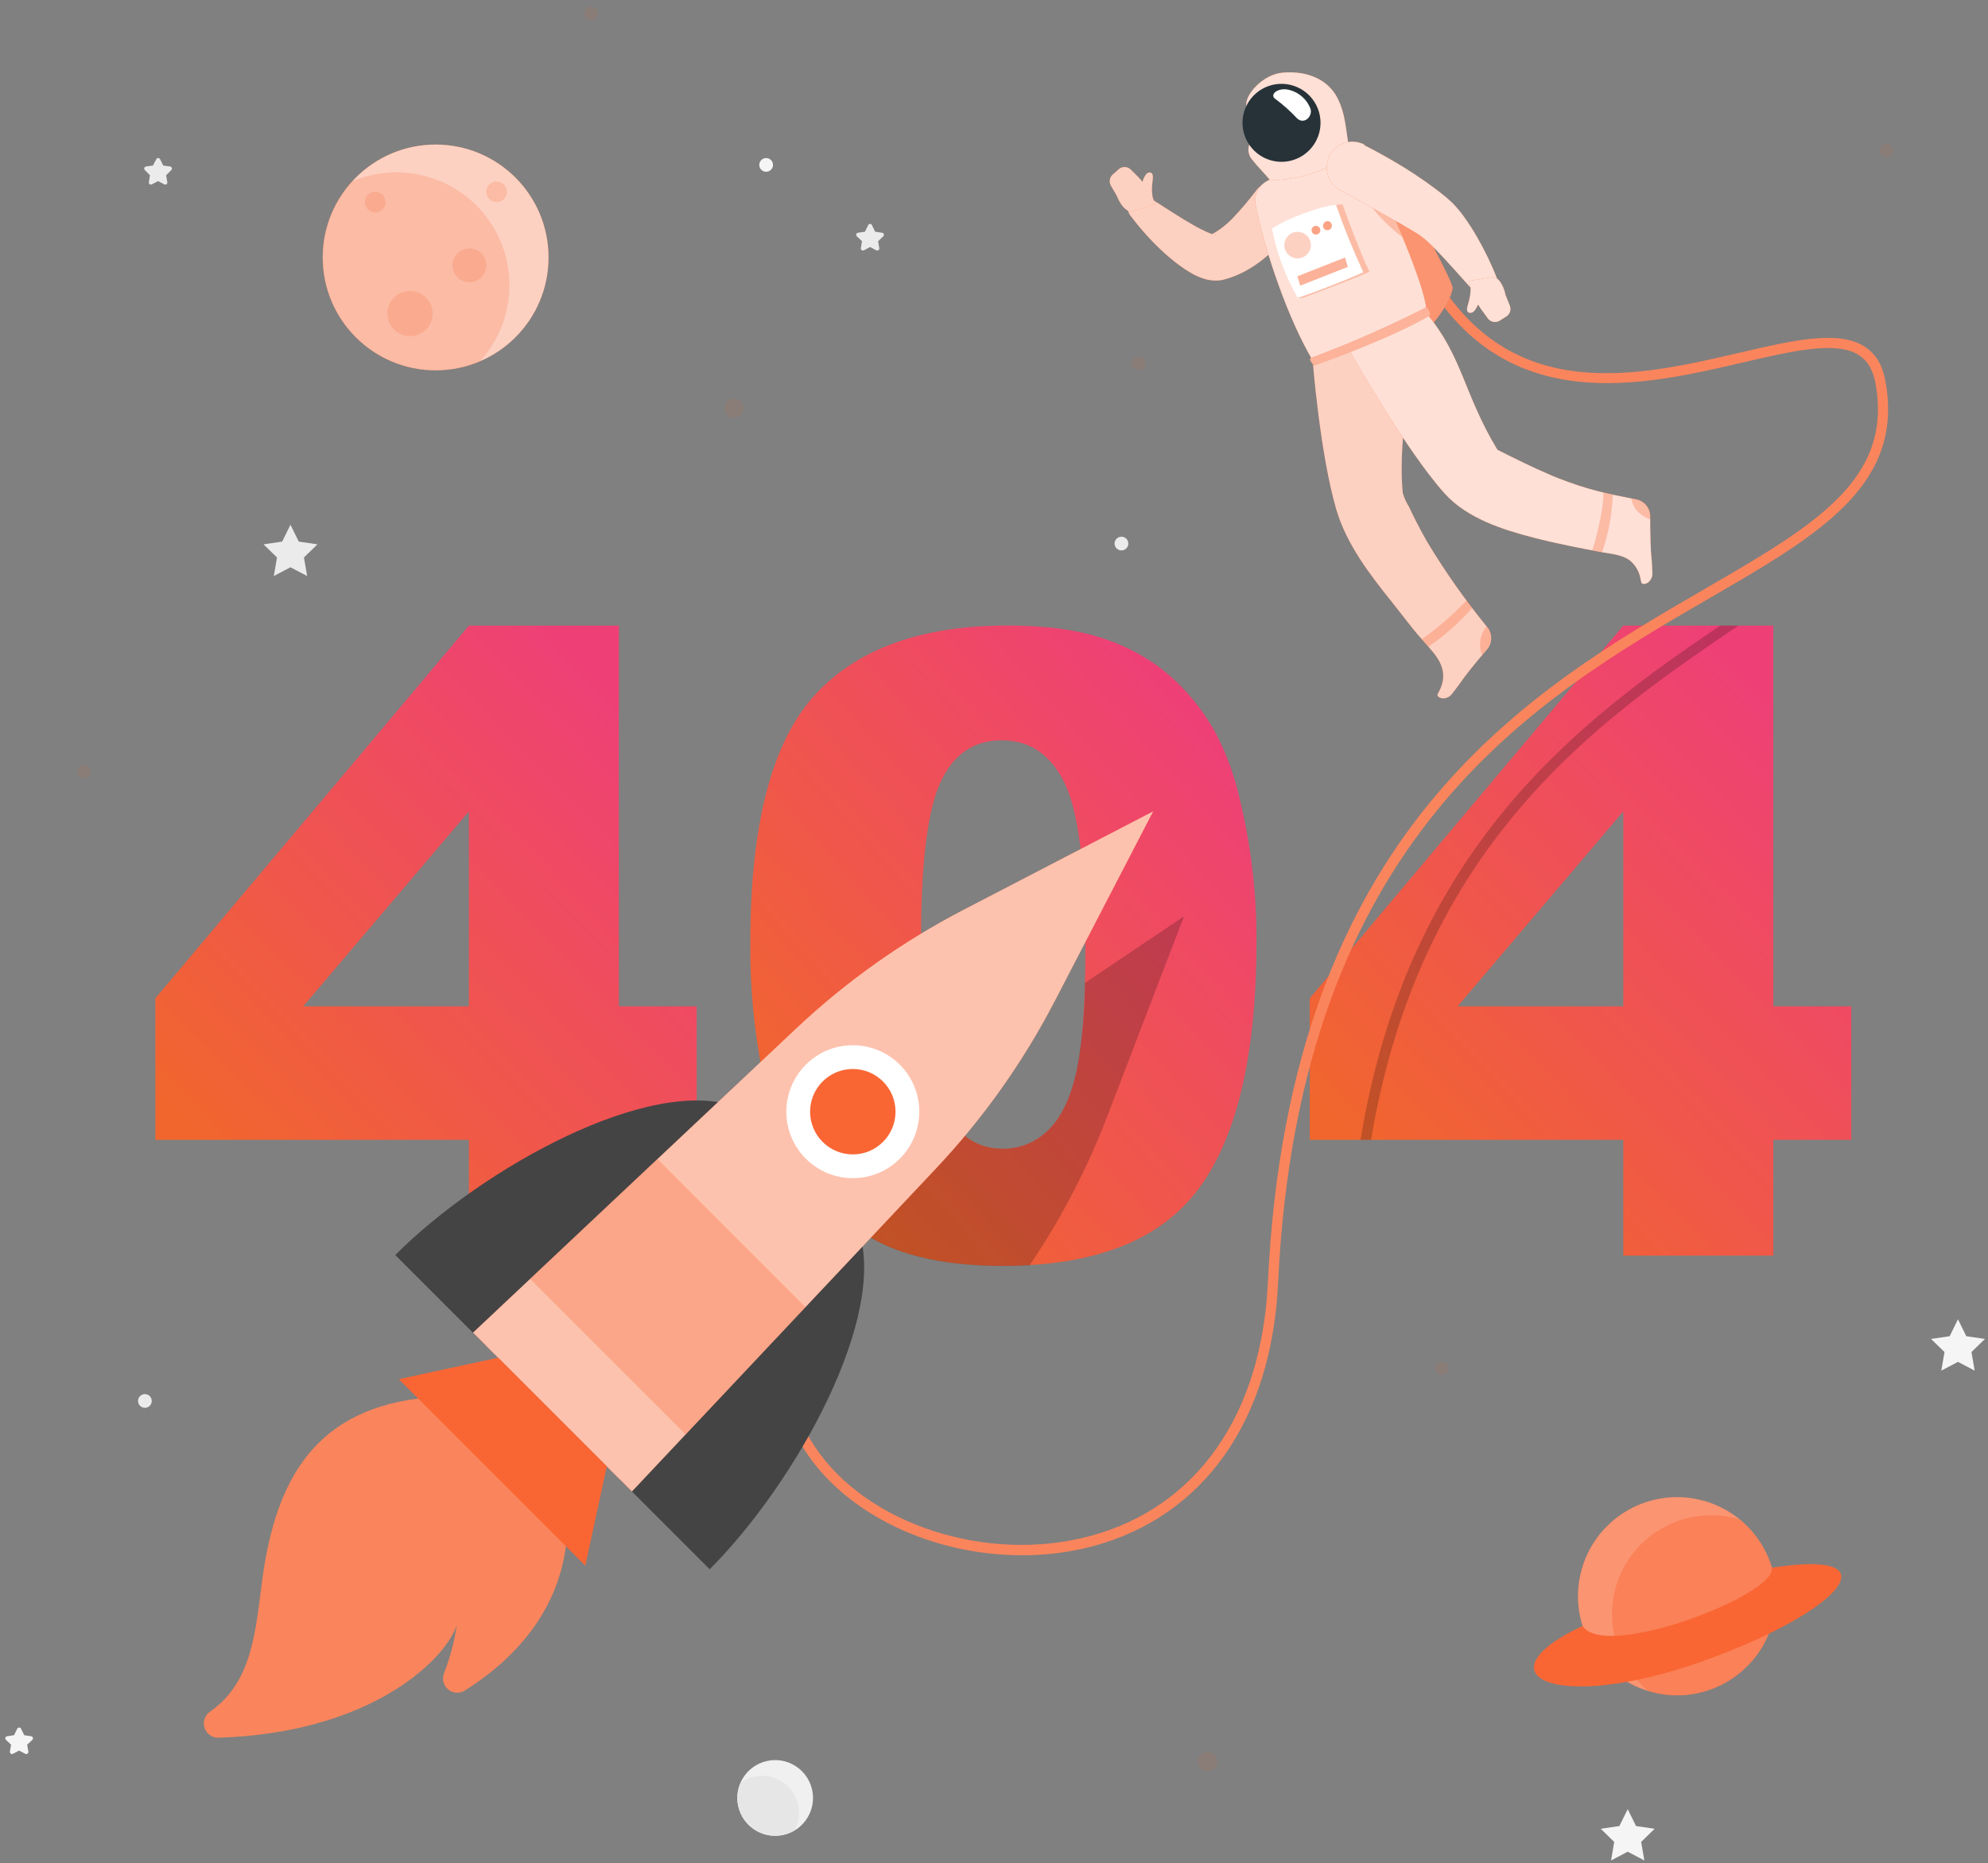 <svg width="271" height="254" viewBox="0 0 271 254" fill="none" xmlns="http://www.w3.org/2000/svg">
<rect x="0" y="0" width="271" height="254" fill="#808080" stroke="none"/>
<path d="M39.594 71.54L40.731 73.836L43.274 74.209L41.434 75.999L41.869 78.528L39.594 77.334L37.325 78.528L37.761 75.999L35.92 74.209L38.463 73.836L39.594 71.54Z" fill="#EBEBEB"/>
<path d="M266.905 179.861L268.043 182.165L270.585 182.537L268.745 184.321L269.181 186.856L266.905 185.662L264.636 186.856L265.072 184.321L263.232 182.537L265.774 182.165L266.905 179.861Z" fill="#F5F5F5"/>
<path d="M221.885 246.646L223.023 248.943L225.558 249.315L223.718 251.106L224.154 253.635L221.885 252.441L219.617 253.635L220.045 251.106L218.212 249.315L220.747 248.943L221.885 246.646Z" fill="#F5F5F5"/>
<path d="M118.88 30.734L119.302 31.591L120.25 31.731C120.303 31.738 120.353 31.76 120.394 31.794C120.435 31.828 120.465 31.874 120.481 31.924C120.497 31.975 120.499 32.03 120.485 32.081C120.472 32.133 120.444 32.18 120.405 32.216L119.702 32.883L119.864 33.824C119.872 33.877 119.866 33.93 119.845 33.979C119.825 34.028 119.792 34.071 119.749 34.102C119.706 34.133 119.655 34.152 119.603 34.156C119.55 34.16 119.497 34.15 119.449 34.126L118.607 33.677L117.764 34.126C117.716 34.15 117.663 34.16 117.611 34.156C117.558 34.152 117.507 34.133 117.464 34.102C117.421 34.071 117.388 34.028 117.368 33.979C117.347 33.93 117.341 33.877 117.349 33.824L117.504 32.883L116.802 32.216C116.762 32.179 116.734 32.132 116.721 32.08C116.708 32.028 116.71 31.973 116.727 31.922C116.744 31.871 116.775 31.826 116.817 31.792C116.859 31.758 116.91 31.737 116.963 31.731L117.904 31.591L118.326 30.734C118.343 30.673 118.379 30.62 118.429 30.582C118.479 30.544 118.54 30.523 118.603 30.523C118.666 30.523 118.727 30.544 118.777 30.582C118.827 30.62 118.864 30.673 118.88 30.734Z" fill="#EBEBEB"/>
<path d="M2.882 235.711L3.304 236.561L4.245 236.701C4.298 236.709 4.349 236.731 4.39 236.765C4.432 236.8 4.462 236.845 4.479 236.897C4.496 236.948 4.498 237.003 4.485 237.055C4.473 237.108 4.445 237.155 4.407 237.193L3.704 237.853L3.866 238.794C3.874 238.847 3.868 238.9 3.847 238.949C3.827 238.998 3.794 239.041 3.751 239.072C3.708 239.103 3.657 239.122 3.605 239.126C3.552 239.131 3.499 239.12 3.451 239.096L2.609 238.654L1.766 239.096C1.718 239.12 1.665 239.131 1.613 239.126C1.56 239.122 1.509 239.103 1.466 239.072C1.423 239.041 1.39 238.998 1.37 238.949C1.349 238.9 1.343 238.847 1.351 238.794L1.513 237.853L0.811 237.193C0.772 237.156 0.745 237.109 0.731 237.057C0.718 237.005 0.72 236.95 0.736 236.899C0.752 236.848 0.782 236.803 0.822 236.768C0.863 236.733 0.912 236.71 0.965 236.701L1.906 236.561L2.335 235.711C2.353 235.653 2.39 235.603 2.439 235.567C2.488 235.531 2.548 235.512 2.609 235.512C2.669 235.512 2.729 235.531 2.778 235.567C2.827 235.603 2.864 235.653 2.882 235.711Z" fill="#F5F5F5"/>
<path d="M21.825 21.709L22.246 22.566L23.194 22.699C23.247 22.708 23.296 22.731 23.337 22.766C23.377 22.801 23.407 22.846 23.423 22.897C23.439 22.948 23.441 23.003 23.428 23.055C23.415 23.107 23.387 23.154 23.349 23.191L22.646 23.893L22.808 24.827C22.819 24.88 22.815 24.935 22.795 24.986C22.776 25.037 22.742 25.081 22.698 25.112C22.655 25.144 22.602 25.163 22.548 25.166C22.494 25.169 22.441 25.156 22.393 25.129L21.551 24.687L20.708 25.129C20.661 25.156 20.607 25.169 20.553 25.166C20.499 25.163 20.447 25.144 20.403 25.112C20.359 25.081 20.325 25.037 20.306 24.986C20.287 24.935 20.282 24.88 20.294 24.827L20.448 23.893L19.746 23.191C19.707 23.153 19.68 23.105 19.667 23.053C19.654 23.001 19.656 22.946 19.673 22.895C19.69 22.843 19.721 22.798 19.762 22.763C19.803 22.729 19.854 22.706 19.907 22.699L20.848 22.566L21.298 21.709C21.32 21.658 21.357 21.614 21.404 21.584C21.451 21.553 21.505 21.537 21.561 21.537C21.617 21.537 21.672 21.553 21.718 21.584C21.765 21.614 21.802 21.658 21.825 21.709Z" fill="#EBEBEB"/>
<path d="M20.687 190.986C20.688 191.171 20.634 191.352 20.533 191.507C20.431 191.662 20.285 191.782 20.115 191.854C19.944 191.926 19.756 191.945 19.575 191.91C19.393 191.875 19.226 191.786 19.095 191.656C18.963 191.526 18.874 191.359 18.837 191.178C18.8 190.997 18.819 190.808 18.889 190.637C18.959 190.466 19.079 190.32 19.233 190.217C19.387 190.114 19.568 190.059 19.753 190.059C19.999 190.059 20.236 190.156 20.411 190.33C20.586 190.504 20.685 190.74 20.687 190.986Z" fill="#EBEBEB"/>
<path d="M153.808 74.096C153.809 74.281 153.755 74.463 153.654 74.617C153.552 74.772 153.407 74.892 153.236 74.964C153.065 75.036 152.877 75.055 152.696 75.02C152.514 74.985 152.347 74.897 152.216 74.766C152.084 74.636 151.995 74.469 151.958 74.288C151.921 74.107 151.939 73.918 152.01 73.747C152.08 73.576 152.2 73.43 152.354 73.327C152.508 73.224 152.689 73.169 152.874 73.169C152.996 73.168 153.117 73.192 153.231 73.238C153.344 73.284 153.447 73.352 153.534 73.438C153.621 73.524 153.689 73.627 153.736 73.74C153.783 73.853 153.808 73.974 153.808 74.096Z" fill="#EBEBEB"/>
<path d="M105.375 22.481C105.375 22.666 105.32 22.847 105.217 23C105.114 23.154 104.969 23.274 104.798 23.344C104.627 23.415 104.439 23.434 104.258 23.398C104.077 23.361 103.911 23.273 103.78 23.142C103.649 23.011 103.56 22.845 103.524 22.664C103.488 22.482 103.507 22.295 103.577 22.124C103.648 21.953 103.768 21.807 103.921 21.705C104.075 21.602 104.256 21.547 104.44 21.547C104.688 21.549 104.924 21.648 105.099 21.823C105.274 21.998 105.373 22.234 105.375 22.481Z" fill="#F5F5F5"/>
<path d="M106.854 250.14C109.629 249.485 111.347 246.704 110.692 243.93C110.037 241.155 107.257 239.436 104.482 240.091C101.707 240.746 99.989 243.526 100.644 246.301C101.299 249.076 104.079 250.794 106.854 250.14Z" fill="#F0F0F0"/>
<path d="M103.893 242.095C102.835 242.093 101.804 242.428 100.95 243.05C100.513 244.052 100.406 245.166 100.644 246.232C100.881 247.298 101.452 248.261 102.272 248.982C103.092 249.703 104.121 250.145 105.208 250.244C106.296 250.343 107.387 250.094 108.324 249.533C108.739 248.766 108.948 247.904 108.929 247.032C108.911 246.16 108.666 245.308 108.22 244.559C107.773 243.809 107.139 243.189 106.381 242.759C105.622 242.328 104.765 242.102 103.893 242.102V242.095Z" fill="#E6E6E6"/>
<path d="M63.916 155.392H21.178V136.099L63.916 85.291H84.368V137.194H94.966V155.392H84.368V171.18H63.916V155.392ZM63.916 137.194V110.618L41.328 137.194H63.916Z" fill="url(#paint0_linear_7014_761)"/>
<path d="M102.277 128.612C102.277 112.556 105.166 101.319 110.944 94.899C116.722 88.48 125.527 85.273 137.359 85.277C143.039 85.277 147.704 85.98 151.357 87.384C154.674 88.58 157.712 90.442 160.283 92.856C162.45 94.925 164.286 97.315 165.726 99.942C167.152 102.685 168.225 105.597 168.922 108.609C170.51 115.043 171.302 121.647 171.282 128.274C171.282 143.595 168.69 154.806 163.507 161.909C158.324 169.012 149.397 172.566 136.727 172.571C129.619 172.571 123.876 171.438 119.499 169.172C115.085 166.869 111.368 163.428 108.732 159.205C106.695 156.096 105.11 151.843 103.977 146.444C102.801 140.574 102.231 134.598 102.277 128.612ZM125.553 128.668C125.553 139.437 126.501 146.781 128.397 150.7C130.293 154.619 133.049 156.588 136.664 156.607C137.811 156.62 138.949 156.405 140.012 155.974C141.076 155.544 142.043 154.906 142.858 154.099C144.609 152.428 145.897 149.787 146.721 146.177C147.545 142.567 147.957 136.948 147.957 129.321C147.957 118.112 147.007 110.576 145.106 106.713C143.205 102.85 140.353 100.921 136.551 100.925C132.674 100.925 129.865 102.894 128.123 106.832C126.381 110.77 125.525 118.048 125.553 128.668Z" fill="url(#paint1_linear_7014_761)"/>
<path d="M221.281 155.392H178.544V136.099L221.281 85.291H241.733V137.194H252.367V155.392H241.733V171.18H221.281V155.392ZM221.281 137.194V110.618L198.701 137.194H221.281Z" fill="url(#paint2_linear_7014_761)"/>
<g opacity="0.3">
<path opacity="0.3" d="M101.364 55.646C101.364 55.906 101.287 56.16 101.142 56.376C100.998 56.592 100.792 56.761 100.552 56.86C100.311 56.959 100.047 56.985 99.792 56.933C99.537 56.882 99.303 56.756 99.12 56.572C98.936 56.388 98.812 56.153 98.762 55.898C98.712 55.642 98.739 55.378 98.84 55.138C98.94 54.898 99.109 54.694 99.326 54.55C99.543 54.407 99.798 54.331 100.058 54.332C100.23 54.332 100.4 54.366 100.559 54.432C100.718 54.499 100.863 54.595 100.984 54.718C101.106 54.84 101.202 54.984 101.267 55.144C101.332 55.303 101.365 55.474 101.364 55.646Z" fill="#F96634"/>
<path opacity="0.3" d="M11.444 106.095C11.956 106.095 12.371 105.68 12.371 105.168C12.371 104.656 11.956 104.24 11.444 104.24C10.932 104.24 10.517 104.656 10.517 105.168C10.517 105.68 10.932 106.095 11.444 106.095Z" fill="#F96634"/>
<path opacity="0.3" d="M164.61 241.484C165.343 241.484 165.937 240.89 165.937 240.157C165.937 239.424 165.343 238.829 164.61 238.829C163.877 238.829 163.282 239.424 163.282 240.157C163.282 240.89 163.877 241.484 164.61 241.484Z" fill="#F96634"/>
<path opacity="0.3" d="M196.531 187.474C197.043 187.474 197.458 187.059 197.458 186.547C197.458 186.035 197.043 185.62 196.531 185.62C196.019 185.62 195.604 186.035 195.604 186.547C195.604 187.059 196.019 187.474 196.531 187.474Z" fill="#F96634"/>
<path opacity="0.3" d="M258.105 20.529C258.105 20.712 258.05 20.892 257.949 21.044C257.847 21.196 257.702 21.315 257.532 21.385C257.363 21.456 257.177 21.474 256.997 21.438C256.817 21.402 256.652 21.314 256.522 21.184C256.392 21.055 256.304 20.89 256.268 20.71C256.233 20.53 256.251 20.343 256.321 20.174C256.391 20.005 256.51 19.86 256.663 19.758C256.815 19.656 256.994 19.602 257.178 19.602C257.424 19.602 257.659 19.7 257.833 19.873C258.007 20.047 258.105 20.283 258.105 20.529Z" fill="#F96634"/>
<path opacity="0.3" d="M81.523 1.833C81.523 2.016 81.469 2.195 81.367 2.348C81.265 2.5 81.12 2.619 80.951 2.689C80.781 2.759 80.595 2.778 80.415 2.742C80.235 2.706 80.07 2.618 79.941 2.488C79.811 2.359 79.723 2.193 79.687 2.014C79.651 1.834 79.669 1.647 79.74 1.478C79.81 1.309 79.929 1.164 80.081 1.062C80.234 0.96 80.413 0.906 80.596 0.906C80.841 0.907 81.076 1.006 81.25 1.179C81.423 1.353 81.521 1.587 81.523 1.833Z" fill="#F96634"/>
<path opacity="0.3" d="M155.233 50.477C155.746 50.477 156.161 50.062 156.161 49.55C156.161 49.038 155.746 48.622 155.233 48.622C154.721 48.622 154.306 49.038 154.306 49.55C154.306 50.062 154.721 50.477 155.233 50.477Z" fill="#F96634"/>
</g>
<path d="M59.386 50.484C67.884 50.484 74.774 43.594 74.774 35.095C74.774 26.597 67.884 19.707 59.386 19.707C50.887 19.707 43.997 26.597 43.997 35.095C43.997 43.594 50.887 50.484 59.386 50.484Z" fill="#F96634"/>
<path opacity="0.7" d="M59.386 50.484C67.884 50.484 74.774 43.594 74.774 35.095C74.774 26.597 67.884 19.707 59.386 19.707C50.887 19.707 43.997 26.597 43.997 35.095C43.997 43.594 50.887 50.484 59.386 50.484Z" fill="white"/>
<path opacity="0.2" d="M54.083 23.486C51.987 23.479 49.912 23.902 47.987 24.729C45.62 27.33 44.215 30.664 44.006 34.174C43.797 37.685 44.796 41.162 46.837 44.026C48.879 46.89 51.839 48.968 55.226 49.916C58.613 50.863 62.223 50.622 65.454 49.233C67.457 47.026 68.776 44.284 69.251 41.341C69.726 38.398 69.336 35.38 68.129 32.654C66.922 29.928 64.95 27.612 62.451 25.985C59.953 24.359 57.036 23.493 54.055 23.493L54.083 23.486Z" fill="#F96634"/>
<path opacity="0.2" d="M52.552 27.552C52.552 27.83 52.469 28.102 52.315 28.333C52.161 28.564 51.941 28.744 51.685 28.85C51.428 28.956 51.145 28.984 50.873 28.93C50.601 28.876 50.35 28.742 50.154 28.546C49.957 28.349 49.824 28.099 49.769 27.826C49.715 27.554 49.743 27.271 49.849 27.015C49.956 26.758 50.136 26.539 50.367 26.384C50.598 26.23 50.869 26.148 51.147 26.148C51.52 26.148 51.877 26.296 52.14 26.559C52.404 26.822 52.552 27.18 52.552 27.552Z" fill="#F96634"/>
<path opacity="0.2" d="M69.099 26.148C69.099 26.425 69.016 26.697 68.862 26.928C68.708 27.159 68.488 27.339 68.232 27.445C67.975 27.552 67.693 27.579 67.42 27.525C67.148 27.471 66.897 27.337 66.701 27.141C66.504 26.944 66.371 26.694 66.317 26.422C66.262 26.149 66.29 25.867 66.396 25.61C66.503 25.353 66.683 25.134 66.914 24.98C67.145 24.825 67.416 24.743 67.694 24.743C68.067 24.743 68.424 24.891 68.687 25.154C68.951 25.418 69.099 25.775 69.099 26.148Z" fill="#F96634"/>
<path opacity="0.2" d="M66.29 36.177C66.29 36.633 66.154 37.078 65.901 37.457C65.648 37.836 65.288 38.131 64.867 38.305C64.447 38.48 63.983 38.525 63.536 38.436C63.09 38.347 62.679 38.128 62.357 37.806C62.035 37.484 61.815 37.073 61.727 36.626C61.638 36.179 61.683 35.716 61.858 35.295C62.032 34.874 62.327 34.515 62.706 34.262C63.085 34.008 63.53 33.873 63.986 33.873C64.597 33.873 65.183 34.116 65.615 34.548C66.047 34.98 66.29 35.566 66.29 36.177Z" fill="#F96634"/>
<path opacity="0.2" d="M58.971 42.744C58.971 43.352 58.791 43.947 58.453 44.453C58.115 44.959 57.634 45.353 57.072 45.586C56.51 45.819 55.892 45.88 55.295 45.761C54.698 45.642 54.15 45.349 53.72 44.919C53.289 44.489 52.996 43.941 52.878 43.344C52.759 42.747 52.82 42.129 53.053 41.567C53.286 41.005 53.68 40.524 54.186 40.186C54.692 39.848 55.286 39.668 55.895 39.668C56.711 39.668 57.493 39.992 58.07 40.569C58.647 41.145 58.971 41.928 58.971 42.744Z" fill="#F96634"/>
<path d="M241.761 220.713C243.475 213.454 238.978 206.179 231.719 204.466C224.459 202.753 217.185 207.249 215.472 214.508C213.758 221.768 218.254 229.042 225.514 230.756C232.774 232.469 240.048 227.973 241.761 220.713Z" fill="#F96634"/>
<path opacity="0.3" d="M241.761 220.713C243.475 213.454 238.978 206.179 231.719 204.466C224.459 202.753 217.185 207.249 215.472 214.508C213.758 221.768 218.254 229.042 225.514 230.756C232.774 232.469 240.048 227.973 241.761 220.713Z" fill="white"/>
<path opacity="0.4" d="M237.147 207.154C234.153 206.25 230.938 206.414 228.052 207.618C225.165 208.821 222.786 210.99 221.321 213.753C219.856 216.516 219.395 219.702 220.018 222.766C220.641 225.831 222.309 228.584 224.737 230.556C225.996 230.938 227.305 231.132 228.621 231.132C231.409 231.131 234.129 230.267 236.406 228.66C238.684 227.052 240.409 224.778 241.343 222.151C242.277 219.524 242.375 216.672 241.624 213.987C240.873 211.302 239.309 208.915 237.147 207.154Z" fill="#F96634"/>
<path d="M215.726 221.664C201.307 228.449 212.06 233.681 232.378 226.377C251.194 219.613 258.365 211.087 241.509 213.735C242.415 217.282 218.851 226.461 215.726 221.664Z" fill="#F96634"/>
<path opacity="0.2" d="M236.985 85.291C218.1 98.053 193.651 114.909 186.902 155.392H185.462C192.029 115.359 215.585 98.102 234.478 85.291H236.985Z" fill="black"/>
<path d="M139.29 212.021C127.351 212.021 115.544 206.634 109.792 197.841C106.245 192.405 102.123 181.02 114.4 165.828L115.488 166.713C106.807 177.459 105.206 188.24 110.972 197.075C117.995 207.821 134.564 213.229 148.709 209.38C163.198 205.44 171.991 192.84 172.841 174.811C175.742 113.139 208.506 94.141 232.427 80.27C247.296 71.652 258.034 65.429 255.675 52.289C255.345 50.47 254.621 49.212 253.448 48.44C250.393 46.424 244.423 47.822 237.512 49.43C223.95 52.591 205.38 56.917 194.318 38.101L195.533 37.399C206.069 55.33 223.325 51.305 237.196 48.075C244.423 46.396 250.66 44.942 254.221 47.281C255.731 48.271 256.658 49.837 257.03 52.057C259.566 66.16 247.9 72.93 233.116 81.499C209.468 95.208 177.09 113.982 174.225 174.91C173.34 193.592 164.167 206.662 149.053 210.771C145.869 211.619 142.586 212.039 139.29 212.021Z" fill="#F96634"/>
<path opacity="0.2" d="M139.29 212.021C127.351 212.021 115.544 206.634 109.792 197.841C106.245 192.405 102.123 181.02 114.4 165.828L115.488 166.713C106.807 177.459 105.206 188.24 110.972 197.075C117.995 207.821 134.564 213.229 148.709 209.38C163.198 205.44 171.991 192.84 172.841 174.811C175.742 113.139 208.506 94.141 232.427 80.27C247.296 71.652 258.034 65.429 255.675 52.289C255.345 50.47 254.621 49.212 253.448 48.44C250.393 46.424 244.423 47.822 237.512 49.43C223.95 52.591 205.38 56.917 194.318 38.101L195.533 37.399C206.069 55.33 223.325 51.305 237.196 48.075C244.423 46.396 250.66 44.942 254.221 47.281C255.731 48.271 256.658 49.837 257.03 52.057C259.566 66.16 247.9 72.93 233.116 81.499C209.468 95.208 177.09 113.982 174.225 174.91C173.34 193.592 164.167 206.662 149.053 210.771C145.869 211.619 142.586 212.039 139.29 212.021Z" fill="white"/>
<path d="M179.857 21.498C183.094 21.517 186.309 22.021 189.395 22.994C189.395 22.994 197.121 36.177 198.034 39.197C197.711 42.175 192.689 47.056 192.689 47.056L179.857 21.498Z" fill="#F96634"/>
<path opacity="0.3" d="M179.857 21.498C183.094 21.517 186.309 22.021 189.395 22.994C189.395 22.994 197.121 36.177 198.034 39.197C197.711 42.175 192.689 47.056 192.689 47.056L179.857 21.498Z" fill="white"/>
<path d="M202.74 85.502C199.764 81.864 197.051 78.02 194.621 73.998C194.031 72.982 193.471 71.947 192.942 70.894C192.64 70.297 192.352 69.7 192.071 69.096C191.702 68.508 191.416 67.872 191.221 67.206C190.378 58.308 193.427 51.755 190.519 44.612L178.944 49.135C178.944 49.135 179.928 61.861 182.175 69.503C183.58 74.23 186.726 78.317 189.767 82.103C190.716 83.283 191.629 84.498 192.577 85.685C193.525 86.872 194.48 87.834 195.386 88.951C196.756 90.643 197.205 92.266 196.173 94.26L195.997 94.576C195.702 95.096 197.079 95.686 197.95 94.576C199.354 92.764 199.158 92.877 200.38 91.332C201.124 90.397 201.974 89.379 202.711 88.522C203.067 88.101 203.265 87.569 203.27 87.017C203.275 86.466 203.087 85.93 202.74 85.502Z" fill="#F96634"/>
<path opacity="0.7" d="M202.74 85.502C199.764 81.864 197.051 78.02 194.621 73.998C194.031 72.982 193.471 71.947 192.942 70.894C192.64 70.297 192.352 69.7 192.071 69.096C191.702 68.508 191.416 67.872 191.221 67.206C190.378 58.308 193.427 51.755 190.519 44.612L178.944 49.135C178.944 49.135 179.928 61.861 182.175 69.503C183.58 74.23 186.726 78.317 189.767 82.103C190.716 83.283 191.629 84.498 192.577 85.685C193.525 86.872 194.48 87.834 195.386 88.951C196.756 90.643 197.205 92.266 196.173 94.26L195.997 94.576C195.702 95.096 197.079 95.686 197.95 94.576C199.354 92.764 199.158 92.877 200.38 91.332C201.124 90.397 201.974 89.379 202.711 88.522C203.067 88.101 203.265 87.569 203.27 87.017C203.275 86.466 203.087 85.93 202.74 85.502Z" fill="white"/>
<path opacity="0.3" d="M199.909 81.843C198.072 83.812 196.034 85.582 193.827 87.125C194.129 87.462 194.424 87.827 194.726 88.15C196.935 86.657 198.942 84.884 200.696 82.875L199.909 81.843Z" fill="#F96634"/>
<path opacity="0.3" d="M202.739 85.502L202.655 85.404C202.115 86.024 201.8 86.809 201.763 87.63C201.718 88.194 201.81 88.76 202.03 89.281L202.697 88.487C203.046 88.07 203.241 87.546 203.248 87.002C203.256 86.459 203.076 85.929 202.739 85.502Z" fill="#F96634"/>
<path d="M177.104 29.926C175.849 31.805 174.344 33.504 172.63 34.976C171.68 35.795 170.638 36.502 169.526 37.083C168.942 37.383 168.336 37.638 167.714 37.849L167.236 38.003L167.082 38.045L166.752 38.137C166.549 38.185 166.342 38.218 166.134 38.235C165.541 38.28 164.945 38.226 164.371 38.073C163.646 37.868 162.952 37.568 162.306 37.181C161.786 36.877 161.282 36.547 160.796 36.191C159.918 35.538 159.078 34.834 158.282 34.084C156.745 32.628 155.336 31.045 154.068 29.35C153.823 29.02 153.702 28.615 153.725 28.205C153.747 27.795 153.912 27.406 154.191 27.105C154.47 26.803 154.845 26.609 155.252 26.555C155.659 26.5 156.072 26.59 156.42 26.808H156.477C158.134 27.861 159.806 28.971 161.435 29.961C162.264 30.446 163.064 30.938 163.858 31.317C164.22 31.507 164.593 31.675 164.975 31.823C165.213 31.927 165.467 31.989 165.726 32.005C165.768 32.005 165.726 31.956 165.466 31.963C165.385 31.958 165.303 31.958 165.221 31.963L165.066 31.998L165.298 31.879C165.61 31.711 165.913 31.526 166.204 31.324C166.832 30.881 167.42 30.383 167.96 29.835C169.187 28.549 170.336 27.191 171.401 25.768C171.985 25.115 172.791 24.704 173.663 24.615C174.534 24.526 175.407 24.766 176.111 25.288C176.814 25.809 177.298 26.575 177.466 27.434C177.634 28.294 177.475 29.185 177.02 29.933L177.104 29.926Z" fill="#F96634"/>
<path opacity="0.7" d="M177.104 29.926C175.849 31.805 174.344 33.504 172.63 34.976C171.68 35.795 170.638 36.502 169.526 37.083C168.942 37.383 168.336 37.638 167.714 37.849L167.236 38.003L167.082 38.045L166.752 38.137C166.549 38.185 166.342 38.218 166.134 38.235C165.541 38.28 164.945 38.226 164.371 38.073C163.646 37.868 162.952 37.568 162.306 37.181C161.786 36.877 161.282 36.547 160.796 36.191C159.918 35.538 159.078 34.834 158.282 34.084C156.745 32.628 155.336 31.045 154.068 29.35C153.823 29.02 153.702 28.615 153.725 28.205C153.747 27.795 153.912 27.406 154.191 27.105C154.47 26.803 154.845 26.609 155.252 26.555C155.659 26.5 156.072 26.59 156.42 26.808H156.477C158.134 27.861 159.806 28.971 161.435 29.961C162.264 30.446 163.064 30.938 163.858 31.317C164.22 31.507 164.593 31.675 164.975 31.823C165.213 31.927 165.467 31.989 165.726 32.005C165.768 32.005 165.726 31.956 165.466 31.963C165.385 31.958 165.303 31.958 165.221 31.963L165.066 31.998L165.298 31.879C165.61 31.711 165.913 31.526 166.204 31.324C166.832 30.881 167.42 30.383 167.96 29.835C169.187 28.549 170.336 27.191 171.401 25.768C171.985 25.115 172.791 24.704 173.663 24.615C174.534 24.526 175.407 24.766 176.111 25.288C176.814 25.809 177.298 26.575 177.466 27.434C177.634 28.294 177.475 29.185 177.02 29.933L177.104 29.926Z" fill="white"/>
<path d="M151.434 25.305L152.255 26.709C152.255 26.709 152.881 28.55 154.138 28.887L157.551 27.784L157.376 27.496C156.94 26.836 156.989 25.551 157.137 24.483C157.284 23.416 156.736 23.381 156.329 23.647C156.04 23.979 155.838 24.377 155.739 24.806C155.572 24.574 155.386 24.356 155.184 24.153L154.145 23.114C153.927 22.9 153.636 22.778 153.331 22.77C153.027 22.762 152.73 22.87 152.501 23.071L151.659 23.823C151.459 24.008 151.327 24.255 151.287 24.524C151.246 24.794 151.298 25.069 151.434 25.305Z" fill="#F96634"/>
<path opacity="0.7" d="M151.434 25.305L152.255 26.709C152.255 26.709 152.881 28.55 154.138 28.887L157.551 27.784L157.376 27.496C156.94 26.836 156.989 25.551 157.137 24.483C157.284 23.416 156.736 23.381 156.329 23.647C156.04 23.979 155.838 24.377 155.739 24.806C155.572 24.574 155.386 24.356 155.184 24.153L154.145 23.114C153.927 22.9 153.636 22.778 153.331 22.77C153.027 22.762 152.73 22.87 152.501 23.071L151.659 23.823C151.459 24.008 151.327 24.255 151.287 24.524C151.246 24.794 151.298 25.069 151.434 25.305Z" fill="white"/>
<path d="M183.306 20.248C179.52 21.252 175.893 22.781 172.532 24.792C172.008 25.12 171.596 25.601 171.353 26.17C171.109 26.738 171.045 27.368 171.169 27.974C172.525 34.604 175.608 43.481 178.937 49.135L194.466 42.709C194.571 39.97 190.8 31.106 186.958 22.538C186.27 21 184.942 19.855 183.306 20.248Z" fill="#F96634"/>
<path opacity="0.8" d="M183.306 20.248C179.52 21.252 175.893 22.781 172.532 24.792C172.008 25.12 171.596 25.601 171.353 26.17C171.109 26.738 171.045 27.368 171.169 27.974C172.525 34.604 175.608 43.481 178.937 49.135L194.466 42.709C194.571 39.97 190.8 31.106 186.958 22.538C186.27 21 184.942 19.855 183.306 20.248Z" fill="white"/>
<path opacity="0.3" d="M189.367 27.967L186.284 26.934C186.986 28.739 189.465 31.022 191.2 32.363C190.638 30.959 190.013 29.484 189.367 27.967Z" fill="#F96634"/>
<path d="M182.287 13.295C181.002 10.851 178.228 9.622 174.899 9.896C172.09 10.134 169.603 13 169.898 14.545C170.193 16.09 172.553 16.75 173.003 17.284L171.057 18.689C170.827 18.855 170.632 19.066 170.486 19.31C170.339 19.553 170.243 19.824 170.204 20.105C170.164 20.387 170.182 20.674 170.256 20.948C170.331 21.222 170.46 21.479 170.636 21.702C171.457 22.741 172.539 23.809 173.164 24.596C178.544 24.455 182.526 22.404 183.966 20.431C183.425 17.93 183.538 15.725 182.287 13.295Z" fill="#F96634"/>
<path opacity="0.8" d="M182.287 13.295C181.002 10.851 178.228 9.622 174.899 9.896C172.09 10.134 169.603 13 169.898 14.545C170.193 16.09 172.553 16.75 173.003 17.284L171.057 18.689C170.827 18.855 170.632 19.066 170.486 19.31C170.339 19.553 170.243 19.824 170.204 20.105C170.164 20.387 170.182 20.674 170.256 20.948C170.331 21.222 170.46 21.479 170.636 21.702C171.457 22.741 172.539 23.809 173.164 24.596C178.544 24.455 182.526 22.404 183.966 20.431C183.425 17.93 183.538 15.725 182.287 13.295Z" fill="white"/>
<path d="M179.647 14.812C180.029 15.791 180.112 16.862 179.885 17.889C179.659 18.915 179.133 19.852 178.374 20.58C177.616 21.308 176.658 21.794 175.623 21.978C174.588 22.162 173.522 22.035 172.559 21.613C171.596 21.191 170.78 20.493 170.214 19.607C169.647 18.721 169.356 17.687 169.378 16.636C169.399 15.585 169.731 14.564 170.333 13.702C170.934 12.839 171.778 12.175 172.757 11.792C174.071 11.28 175.535 11.31 176.826 11.877C178.118 12.443 179.133 13.498 179.647 14.812Z" fill="#263238"/>
<path d="M225.249 78.107C225.172 75.796 225.067 75.999 225.004 74.054C224.961 72.86 224.954 71.533 224.947 70.388C224.945 69.844 224.755 69.318 224.41 68.898C224.064 68.479 223.584 68.191 223.051 68.084C222.124 67.895 221.19 67.719 220.242 67.522C219.027 67.263 217.826 66.981 216.639 66.637C215.712 66.371 214.799 66.076 213.893 65.745C212.987 65.415 211.968 65.043 211.027 64.608C209.917 64.137 208.822 63.631 207.74 63.105C206.525 62.529 205.324 61.925 204.123 61.314C199.502 53.665 199.403 48.622 194.445 42.709L183.797 47.527C183.797 47.527 191.622 61.405 196.945 67.291C200.014 70.676 204.825 72.207 209.117 73.317C212.214 74.11 215.353 74.721 218.493 75.304C219.715 75.529 221.042 75.613 222.096 76.344C222.875 76.941 223.41 77.803 223.599 78.767C223.646 78.963 223.688 79.16 223.725 79.357C223.859 79.947 225.299 79.497 225.249 78.107Z" fill="#F96634"/>
<path opacity="0.8" d="M225.249 78.107C225.172 75.796 225.067 75.999 225.004 74.054C224.961 72.86 224.954 71.533 224.947 70.388C224.945 69.844 224.755 69.318 224.41 68.898C224.064 68.479 223.584 68.191 223.051 68.084C222.124 67.895 221.19 67.719 220.242 67.522C219.027 67.263 217.826 66.981 216.639 66.637C215.712 66.371 214.799 66.076 213.893 65.745C212.987 65.415 211.968 65.043 211.027 64.608C209.917 64.137 208.822 63.631 207.74 63.105C206.525 62.529 205.324 61.925 204.123 61.314C199.502 53.665 199.403 48.622 194.445 42.709L183.797 47.527C183.797 47.527 191.622 61.405 196.945 67.291C200.014 70.676 204.825 72.207 209.117 73.317C212.214 74.11 215.353 74.721 218.493 75.304C219.715 75.529 221.042 75.613 222.096 76.344C222.875 76.941 223.41 77.803 223.599 78.767C223.646 78.963 223.688 79.16 223.725 79.357C223.859 79.947 225.299 79.497 225.249 78.107Z" fill="white"/>
<path opacity="0.3" d="M219.848 67.431C219.427 67.34 219.006 67.248 218.577 67.143C218.612 69.573 217.475 73.759 217.06 75.03L218.395 75.283C219.269 72.753 219.759 70.106 219.848 67.431Z" fill="#F96634"/>
<path opacity="0.3" d="M224.975 70.388C224.973 69.845 224.784 69.32 224.44 68.9C224.096 68.481 223.618 68.192 223.086 68.084L222.384 67.951C222.497 68.749 222.905 69.476 223.529 69.987C223.93 70.358 224.41 70.632 224.933 70.788C224.975 70.662 224.975 70.521 224.975 70.388Z" fill="#F96634"/>
<path d="M178.656 14.854C178.937 15.922 177.743 17.038 176.795 16.118C175.91 15.169 174.942 14.302 173.902 13.527C172.925 12.916 174.225 11.848 175.763 12.262C176.419 12.427 177.025 12.749 177.53 13.201C178.034 13.652 178.42 14.22 178.656 14.854Z" fill="white"/>
<path d="M178.734 48.791C178.242 48.974 179.141 49.816 179.141 49.816C179.141 49.816 188.974 46.452 194.944 42.99C194.958 42.78 194.922 42.57 194.839 42.377C194.756 42.184 194.628 42.014 194.466 41.88C189.357 44.479 184.104 46.786 178.734 48.791Z" fill="#F96634"/>
<path opacity="0.5" d="M178.734 48.791C178.242 48.974 179.141 49.816 179.141 49.816C179.141 49.816 188.974 46.452 194.944 42.99C194.958 42.78 194.922 42.57 194.839 42.377C194.756 42.184 194.628 42.014 194.466 41.88C189.357 44.479 184.104 46.786 178.734 48.791Z" fill="white"/>
<path d="M185.968 19.785C187.906 20.768 189.725 21.8 191.586 22.945C192.492 23.521 193.391 24.104 194.283 24.736C195.175 25.368 196.06 26.014 196.952 26.745L197.282 27.018L197.697 27.398C197.944 27.619 198.178 27.853 198.399 28.1C198.624 28.346 198.813 28.585 198.996 28.802C199.179 29.02 199.375 29.28 199.537 29.505C200.191 30.408 200.796 31.346 201.349 32.314C202.437 34.193 203.377 36.153 204.158 38.179C204.303 38.561 204.31 38.982 204.179 39.37C204.049 39.757 203.788 40.088 203.441 40.304C203.094 40.521 202.683 40.611 202.277 40.559C201.871 40.507 201.496 40.316 201.215 40.019L201.18 39.977C199.776 38.481 198.42 36.907 197.058 35.44C195.695 33.972 194.311 32.483 193.167 31.829C191.572 30.839 189.795 29.849 188.033 28.88L182.723 25.93C181.9 25.494 181.283 24.749 181.009 23.859C180.735 22.968 180.826 22.005 181.262 21.182C181.698 20.359 182.443 19.742 183.333 19.468C184.224 19.194 185.186 19.285 186.01 19.721L185.968 19.785Z" fill="#F96634"/>
<path opacity="0.8" d="M185.968 19.785C187.906 20.768 189.725 21.8 191.586 22.945C192.492 23.521 193.391 24.104 194.283 24.736C195.175 25.368 196.06 26.014 196.952 26.745L197.282 27.018L197.697 27.398C197.944 27.619 198.178 27.853 198.399 28.1C198.624 28.346 198.813 28.585 198.996 28.802C199.179 29.02 199.375 29.28 199.537 29.505C200.191 30.408 200.796 31.346 201.349 32.314C202.437 34.193 203.377 36.153 204.158 38.179C204.303 38.561 204.31 38.982 204.179 39.37C204.049 39.757 203.788 40.088 203.441 40.304C203.094 40.521 202.683 40.611 202.277 40.559C201.871 40.507 201.496 40.316 201.215 40.019L201.18 39.977C199.776 38.481 198.42 36.907 197.058 35.44C195.695 33.972 194.311 32.483 193.167 31.829C191.572 30.839 189.795 29.849 188.033 28.88L182.723 25.93C181.9 25.494 181.283 24.749 181.009 23.859C180.735 22.968 180.826 22.005 181.262 21.182C181.698 20.359 182.443 19.742 183.333 19.468C184.224 19.194 185.186 19.285 186.01 19.721L185.968 19.785Z" fill="white"/>
<path d="M205.823 41.683L205.226 40.187C205.226 40.187 204.896 38.277 203.709 37.743L200.197 38.298L200.316 38.607C200.64 39.309 200.394 40.595 200.078 41.62C199.762 42.646 200.295 42.779 200.745 42.575C200.998 42.463 201.244 42.006 201.51 41.522C201.641 41.766 201.789 42.001 201.953 42.224L202.817 43.411C202.997 43.657 203.264 43.826 203.564 43.883C203.863 43.94 204.174 43.882 204.432 43.72L205.387 43.109C205.611 42.956 205.776 42.732 205.855 42.472C205.934 42.213 205.923 41.935 205.823 41.683Z" fill="#F96634"/>
<path opacity="0.8" d="M205.823 41.683L205.226 40.187C205.226 40.187 204.896 38.277 203.709 37.743L200.197 38.298L200.316 38.607C200.64 39.309 200.394 40.595 200.078 41.62C199.762 42.646 200.295 42.779 200.745 42.575C200.998 42.463 201.244 42.006 201.51 41.522C201.641 41.766 201.789 42.001 201.953 42.224L202.817 43.411C202.997 43.657 203.264 43.826 203.564 43.883C203.863 43.94 204.174 43.882 204.432 43.72L205.387 43.109C205.611 42.956 205.776 42.732 205.855 42.472C205.934 42.213 205.923 41.935 205.823 41.683Z" fill="white"/>
<path opacity="0.3" d="M183.004 27.861L182.147 27.932L176.886 40.63C177.174 40.651 177.463 40.627 177.743 40.56C177.743 40.56 184.598 38.003 186.67 37.048C185.279 34.175 183.004 27.861 183.004 27.861Z" fill="#F96634"/>
<path d="M173.403 31.19C174.042 34.51 175.229 37.7 176.915 40.63C179.485 39.745 183.769 38.073 185.848 37.118C184.451 34.123 183.211 31.056 182.133 27.932C179.935 28.079 175.11 29.926 173.403 31.19Z" fill="white"/>
<path opacity="0.3" d="M178.621 33.937C178.519 34.28 178.316 34.585 178.04 34.814C177.764 35.042 177.426 35.184 177.069 35.22C176.713 35.257 176.353 35.187 176.037 35.019C175.72 34.851 175.46 34.593 175.29 34.277C175.12 33.962 175.047 33.603 175.081 33.246C175.115 32.889 175.254 32.55 175.481 32.272C175.707 31.995 176.011 31.79 176.354 31.685C176.697 31.58 177.063 31.579 177.406 31.682C177.866 31.82 178.252 32.135 178.48 32.558C178.708 32.981 178.759 33.477 178.621 33.937Z" fill="#F96634"/>
<path opacity="0.6" d="M179.963 31.52C179.935 31.638 179.873 31.744 179.784 31.825C179.696 31.907 179.584 31.959 179.465 31.976C179.346 31.993 179.224 31.973 179.116 31.92C179.009 31.866 178.919 31.782 178.86 31.677C178.802 31.571 178.776 31.451 178.787 31.331C178.798 31.211 178.844 31.097 178.921 31.005C178.998 30.912 179.101 30.844 179.216 30.811C179.332 30.778 179.455 30.78 179.569 30.818C179.712 30.864 179.831 30.962 179.904 31.092C179.977 31.222 179.998 31.375 179.963 31.52Z" fill="#F96634"/>
<path opacity="0.6" d="M181.536 30.91C181.519 30.991 181.486 31.068 181.438 31.136C181.39 31.204 181.328 31.261 181.257 31.303C181.186 31.346 181.106 31.373 181.024 31.384C180.941 31.394 180.858 31.387 180.778 31.363C180.698 31.338 180.625 31.298 180.562 31.244C180.499 31.19 180.448 31.123 180.412 31.048C180.376 30.973 180.356 30.891 180.354 30.808C180.352 30.725 180.367 30.642 180.398 30.565C180.421 30.491 180.458 30.422 180.507 30.362C180.556 30.302 180.617 30.252 180.685 30.216C180.754 30.179 180.829 30.156 180.906 30.149C180.983 30.141 181.061 30.149 181.136 30.172C181.286 30.218 181.412 30.32 181.487 30.459C181.562 30.597 181.58 30.759 181.536 30.91Z" fill="#F96634"/>
<path opacity="0.5" d="M183.741 36.381L177.245 38.944L176.858 37.666L183.348 35.102L183.741 36.381Z" fill="#F96634"/>
<path opacity="0.2" d="M147.901 133.991C147.886 138.081 147.491 142.16 146.721 146.177C145.892 149.787 144.605 152.428 142.858 154.099C142.045 154.907 141.079 155.544 140.016 155.975C138.954 156.405 137.817 156.62 136.671 156.607C133.061 156.607 130.305 154.638 128.404 150.7C128.07 149.993 127.786 149.263 127.554 148.516C123.54 151.964 119.801 155.721 116.373 159.753L112.644 164.15C114.651 166.184 116.967 167.888 119.506 169.2C123.879 171.461 129.619 172.594 136.727 172.599C137.977 172.599 139.185 172.564 140.358 172.494C144.658 166.131 148.216 159.297 150.963 152.126L161.393 124.931L147.901 133.991Z" fill="black"/>
<path d="M53.879 171.096L66.17 183.387L100.585 150.96C88.722 146.43 65.657 159.29 53.879 171.096Z" fill="#444445"/>
<path d="M96.743 213.939C92.817 210.005 84.452 201.648 84.452 201.648L116.879 167.233C121.381 179.067 108.521 202.153 96.743 213.939Z" fill="#444445"/>
<path d="M143.785 136.471L157.193 110.618L131.34 124.039C123.036 128.346 115.368 133.782 108.556 140.193L64.484 181.68L86.138 203.333L127.625 159.262C134.038 152.448 139.477 144.778 143.785 136.471Z" fill="#F96634"/>
<path opacity="0.6" d="M143.785 136.471L157.193 110.618L131.34 124.039C123.036 128.346 115.368 133.782 108.556 140.193L64.484 181.68L86.138 203.333L127.625 159.262C134.038 152.448 139.477 144.778 143.785 136.471Z" fill="white"/>
<path d="M116.254 160.617C121.258 160.617 125.314 156.561 125.314 151.557C125.314 146.553 121.258 142.497 116.254 142.497C111.25 142.497 107.194 146.553 107.194 151.557C107.194 156.561 111.25 160.617 116.254 160.617Z" fill="white"/>
<path d="M116.254 157.379C119.469 157.379 122.076 154.773 122.076 151.557C122.076 148.341 119.469 145.735 116.254 145.735C113.038 145.735 110.431 148.341 110.431 151.557C110.431 154.773 113.038 157.379 116.254 157.379Z" fill="#F96634"/>
<path opacity="0.3" d="M93.463 195.551L72.259 174.348L89.621 158.011L109.799 178.197L93.463 195.551Z" fill="#F96634"/>
<path d="M58.676 190.495C42.803 191.78 37.543 201.943 35.745 215.449C34.832 222.338 34.425 229.313 28.644 233.344C28.297 233.58 28.035 233.923 27.898 234.321C27.761 234.718 27.757 235.149 27.886 235.55C28.015 235.95 28.27 236.297 28.613 236.541C28.956 236.784 29.369 236.909 29.789 236.898C51.098 236.231 61.036 225.801 62.286 221.447C61.958 223.723 61.371 225.954 60.537 228.098C60.384 228.476 60.354 228.893 60.452 229.289C60.549 229.685 60.769 230.041 61.081 230.305C61.392 230.568 61.779 230.727 62.185 230.759C62.592 230.79 62.999 230.692 63.347 230.479C69.324 226.735 76.825 219.838 77.323 208.65C72.927 202.42 58.676 190.495 58.676 190.495Z" fill="#F96634"/>
<path opacity="0.2" d="M58.676 190.495C42.803 191.78 37.543 201.943 35.745 215.449C34.832 222.338 34.425 229.313 28.644 233.344C28.297 233.58 28.035 233.923 27.898 234.321C27.761 234.718 27.757 235.149 27.886 235.55C28.015 235.95 28.27 236.297 28.613 236.541C28.956 236.784 29.369 236.909 29.789 236.898C51.098 236.231 61.036 225.801 62.286 221.447C61.958 223.723 61.371 225.954 60.537 228.098C60.384 228.476 60.354 228.893 60.452 229.289C60.549 229.685 60.769 230.041 61.081 230.305C61.392 230.568 61.779 230.727 62.185 230.759C62.592 230.79 62.999 230.692 63.347 230.479C69.324 226.735 76.825 219.838 77.323 208.65C72.927 202.42 58.676 190.495 58.676 190.495Z" fill="white"/>
<path d="M79.788 213.447L54.364 188.022L67.905 185.094L82.717 199.906L79.788 213.447Z" fill="#F96634"/>
<defs>
<linearGradient id="paint0_linear_7014_761" x1="29.341" y1="158.065" x2="88.949" y2="100.682" gradientUnits="userSpaceOnUse">
<stop stop-color="#F1662D"/>
<stop offset="1" stop-color="#EE4076"/>
</linearGradient>
<linearGradient id="paint1_linear_7014_761" x1="109.908" y1="159.241" x2="170.092" y2="105.929" gradientUnits="userSpaceOnUse">
<stop stop-color="#F1662D"/>
<stop offset="1" stop-color="#EE4076"/>
</linearGradient>
<linearGradient id="paint2_linear_7014_761" x1="186.711" y1="158.065" x2="246.319" y2="100.654" gradientUnits="userSpaceOnUse">
<stop stop-color="#F1662D"/>
<stop offset="1" stop-color="#EE4076"/>
</linearGradient>
</defs>
</svg>
